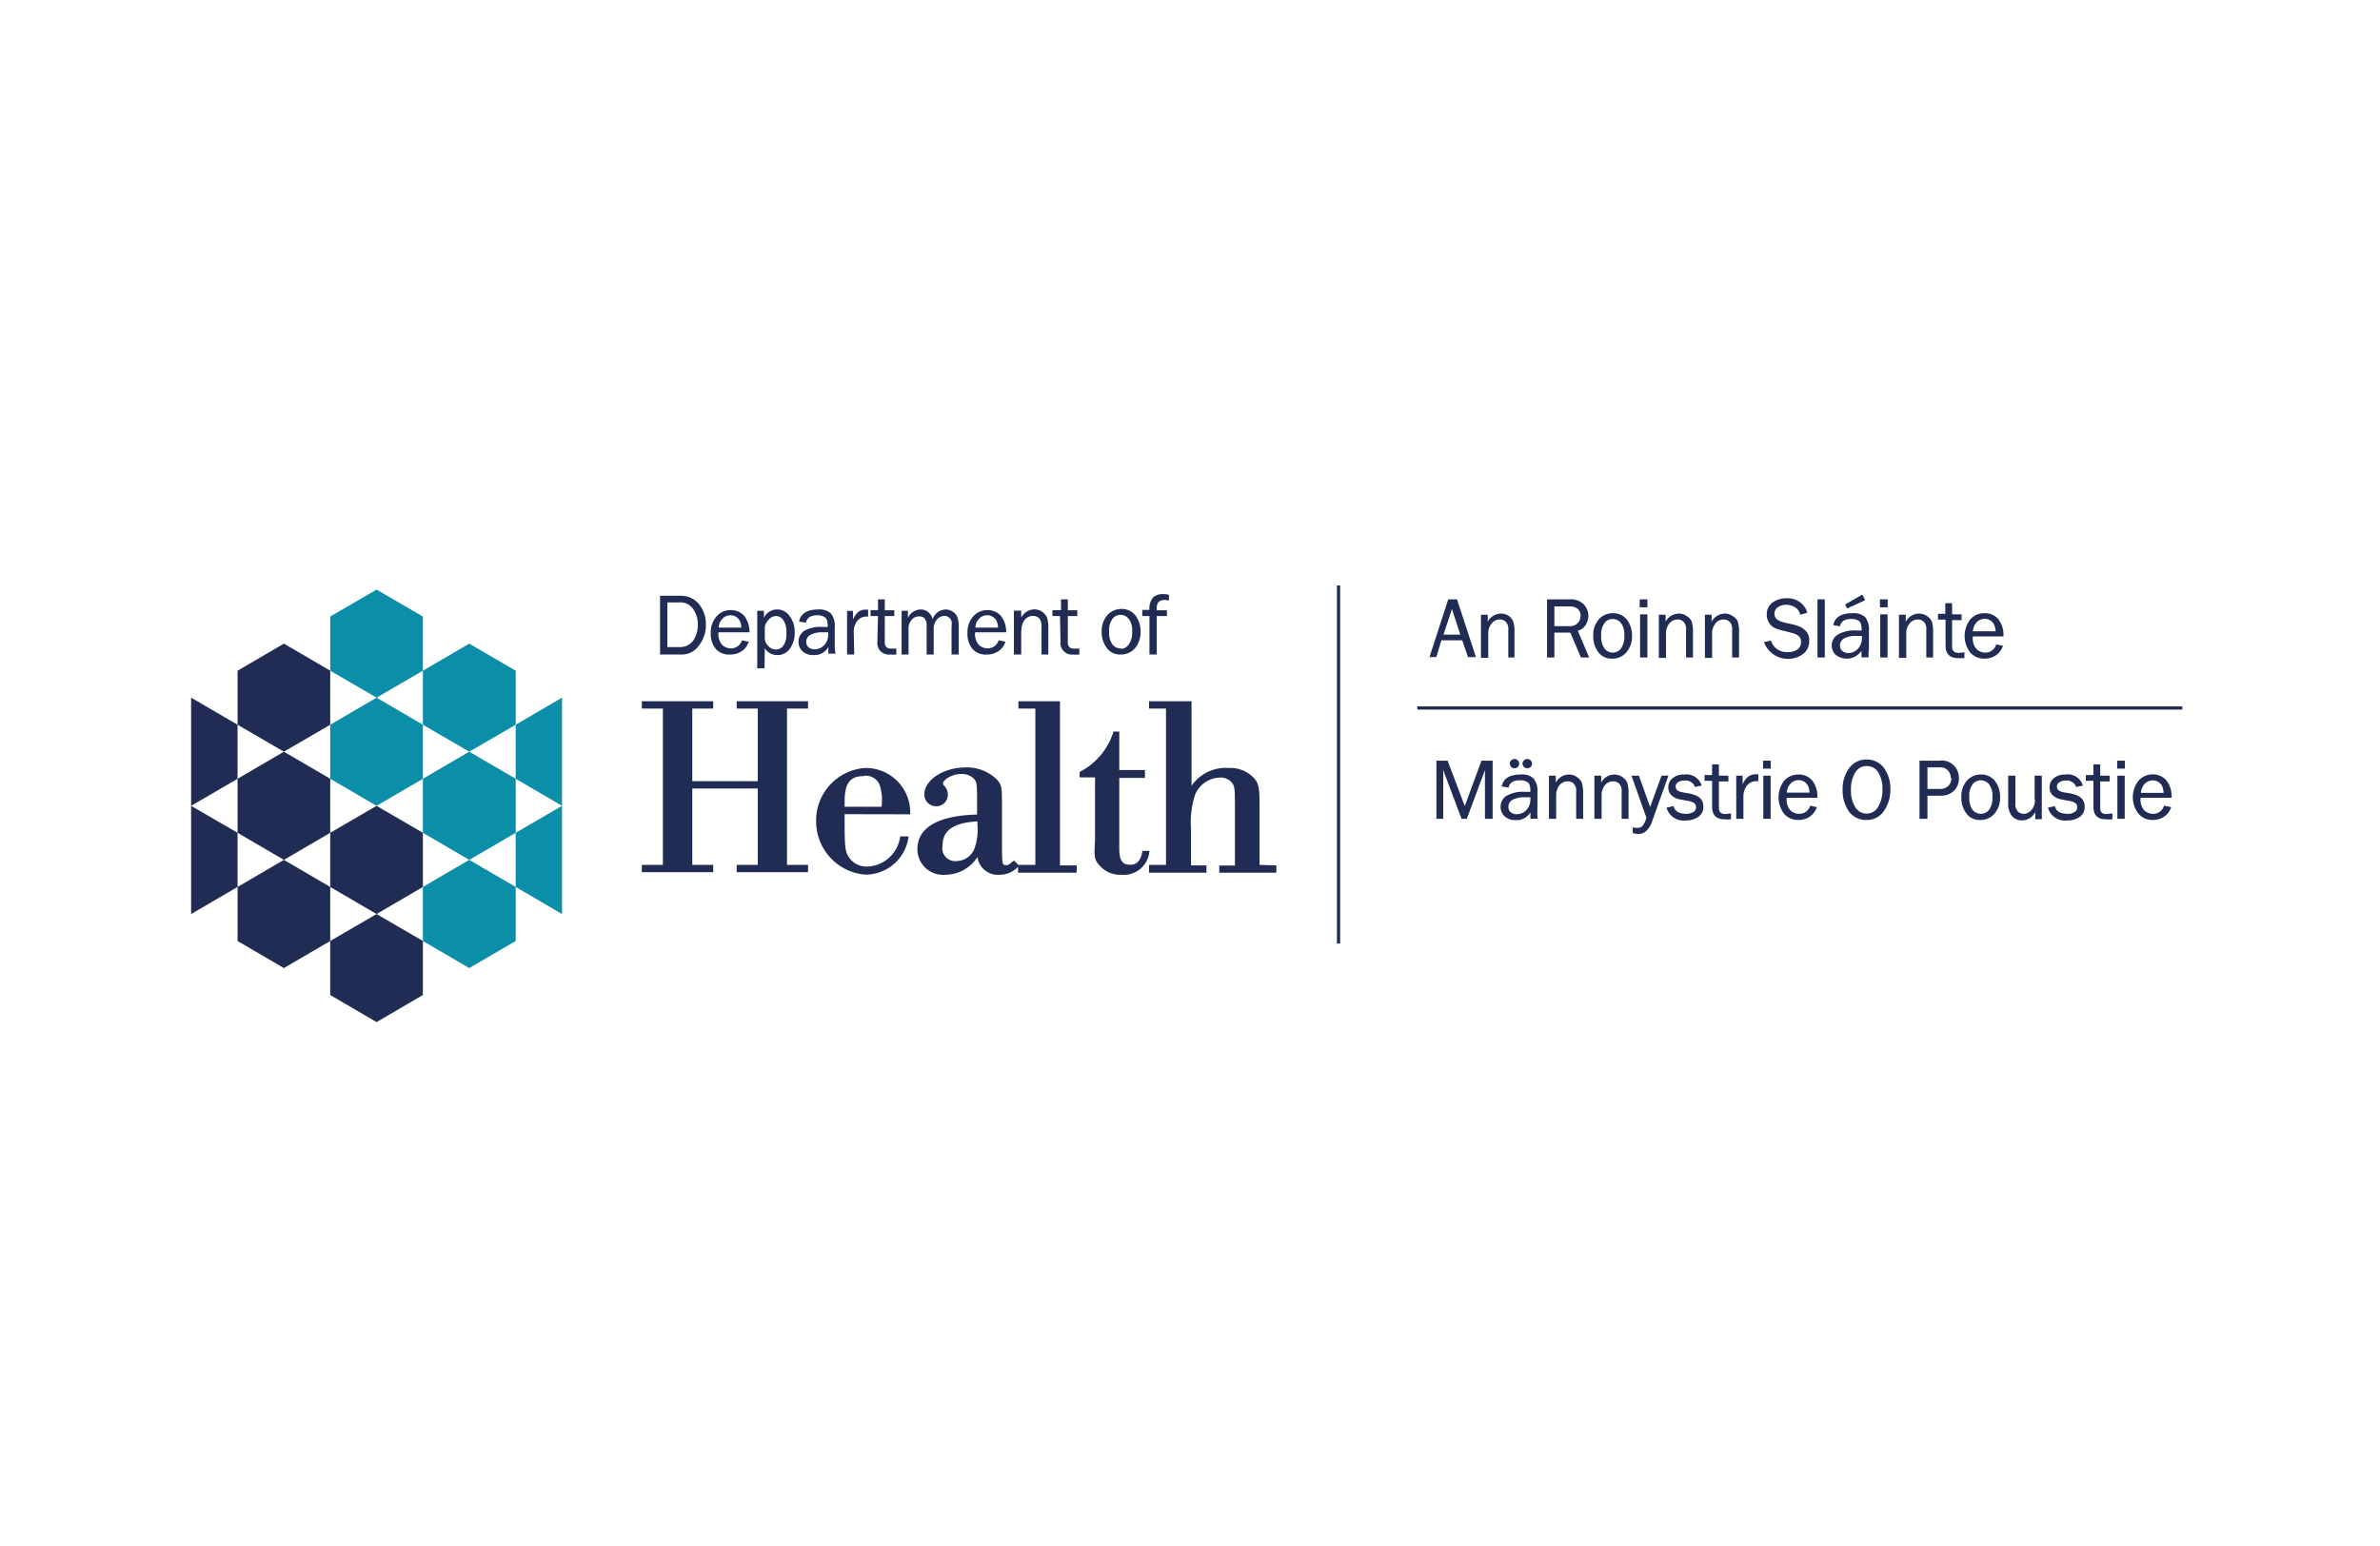 <svg id="Layer_1" data-name="Layer 1" xmlns="http://www.w3.org/2000/svg" viewBox="0 0 185.44 120.47"><defs><style>.cls-1{fill:#212c55;}.cls-2{fill:#0b8ea8;}</style></defs><title>FF Client Logos</title><polygon class="cls-1" points="114.13 62.81 112.8 59.29 112.8 59.27 111.92 59.27 111.92 63.8 112.45 63.8 112.45 60 113.87 63.78 113.87 63.8 114.29 63.8 115.7 60.01 115.7 63.8 116.3 63.8 116.3 59.27 115.43 59.27 114.13 62.81"/><path class="cls-1" d="M119,59.86a.35.35,0,0,0,.26-.1.33.33,0,0,0,.11-.26.3.3,0,0,0-.11-.25.36.36,0,0,0-.52,0,.33.33,0,0,0-.11.25.36.36,0,0,0,.11.26A.35.35,0,0,0,119,59.86Z"/><path class="cls-1" d="M119.79,63.13v-1.4a1.5,1.5,0,0,0-.3-1.07,1.29,1.29,0,0,0-1-.31c-.87,0-1.37.31-1.48.93v0l.53.09v0c.08-.39.37-.57.89-.57a1,1,0,0,1,.5.1.45.45,0,0,1,.25.26,1.73,1.73,0,0,1,.06.54h-.41a2.58,2.58,0,0,0-1.47.32,1,1,0,0,0-.44.85,1,1,0,0,0,.31.73,1.19,1.19,0,0,0,.87.3,1.23,1.23,0,0,0,1.15-.62,3.4,3.4,0,0,0,0,.51v0h.56v0A2.56,2.56,0,0,1,119.79,63.13Zm-1.58.31a.73.73,0,0,1-.51-.16.51.51,0,0,1-.17-.4.6.6,0,0,1,.32-.56,1.88,1.88,0,0,1,.94-.2l.45,0a1.41,1.41,0,0,1,0,.2,1.15,1.15,0,0,1-.29.77A1,1,0,0,1,118.21,63.44Z"/><path class="cls-1" d="M118,59.86a.37.37,0,0,0,.26-.1.38.38,0,0,0,.11-.26.34.34,0,0,0-.11-.25.37.37,0,0,0-.27-.11.38.38,0,0,0-.25.11.36.36,0,0,0,0,.5A.34.34,0,0,0,118,59.86Z"/><path class="cls-1" d="M122.86,60.54a1.05,1.05,0,0,0-.64-.19,1.17,1.17,0,0,0-1,.63v-.54h-.53V63.8h.56V62a1.26,1.26,0,0,1,.26-.82.83.83,0,0,1,.64-.3.66.66,0,0,1,.47.18.83.83,0,0,1,.19.63V63.8h.54V61.86a2.87,2.87,0,0,0-.1-.88A1.08,1.08,0,0,0,122.86,60.54Z"/><path class="cls-1" d="M126.4,60.54a1.05,1.05,0,0,0-.64-.19,1.17,1.17,0,0,0-1,.63v-.54h-.53V63.8h.56V62a1.26,1.26,0,0,1,.26-.82.81.81,0,0,1,.64-.3.66.66,0,0,1,.47.18.83.83,0,0,1,.19.63V63.8h.54V61.86a2.87,2.87,0,0,0-.1-.88A1.08,1.08,0,0,0,126.4,60.54Z"/><path class="cls-1" d="M129.46,60.44l-.89,2.44-.87-2.44h-.58l1.16,3.27a1.7,1.7,0,0,1-.32.67.66.66,0,0,1-.4.13,1.64,1.64,0,0,1-.34-.05h0v.45h0a1.9,1.9,0,0,0,.45.07c.43,0,.75-.28,1-.82l1.33-3.73Z"/><path class="cls-1" d="M131.7,61.84l-.64-.11c-.33-.07-.5-.21-.5-.44a.39.39,0,0,1,.19-.34.88.88,0,0,1,.51-.13.78.78,0,0,1,.81.5v0l.52-.11v0a1.24,1.24,0,0,0-1.36-.86,1.35,1.35,0,0,0-.9.28.89.89,0,0,0-.34.72.79.79,0,0,0,.25.62,1.28,1.28,0,0,0,.66.32l.7.13c.37.07.55.22.55.47a.42.42,0,0,1-.21.38,1,1,0,0,1-.54.14c-.57,0-.9-.19-1-.6v0l-.55.12v0a1.37,1.37,0,0,0,1.48,1,1.74,1.74,0,0,0,1-.28.92.92,0,0,0,.39-.76C132.74,62.3,132.39,62,131.7,61.84Z"/><path class="cls-1" d="M134.44,63.43c-.34,0-.51-.15-.51-.48V60.89h.74v-.45h-.74v-.88l-.53,0,0,.83h-.59v.45h.59v2c0,.69.33,1,1,1a2.88,2.88,0,0,0,.47,0h0v-.46h0Z"/><path class="cls-1" d="M136.73,60.34a.87.87,0,0,0-.51.17,1.44,1.44,0,0,0-.44.61v-.68h-.5V63.8h.56V62a1.36,1.36,0,0,1,.3-.82.9.9,0,0,1,.69-.31H137v-.54h-.23Z"/><rect class="cls-1" x="137.37" y="59.27" width="0.6" height="0.62"/><rect class="cls-1" x="137.39" y="60.44" width="0.57" height="3.36"/><path class="cls-1" d="M141.6,62.16a2,2,0,0,0-.41-1.36,1.35,1.35,0,0,0-1.06-.45,1.44,1.44,0,0,0-1.12.49,2.12,2.12,0,0,0,0,2.57,1.42,1.42,0,0,0,1.12.48,1.51,1.51,0,0,0,.91-.28,1.43,1.43,0,0,0,.52-.72v0l-.52-.11v0a.87.87,0,0,1-.87.63,1,1,0,0,1-.65-.25,1.23,1.23,0,0,1-.3-1h2.4Zm-2.38-.4a1.12,1.12,0,0,1,.29-.7.85.85,0,0,1,.63-.27.76.76,0,0,1,.48.15.93.93,0,0,1,.28.35,1.64,1.64,0,0,1,.09.47Z"/><path class="cls-1" d="M145.44,59.18a1.64,1.64,0,0,0-1.36.67,2.75,2.75,0,0,0-.51,1.7,2.81,2.81,0,0,0,.48,1.66,1.61,1.61,0,0,0,1.37.68,1.58,1.58,0,0,0,1.38-.72,2.84,2.84,0,0,0,.49-1.67,2.71,2.71,0,0,0-.5-1.66A1.64,1.64,0,0,0,145.44,59.18Zm0,4.21a1,1,0,0,1-.89-.51,2.43,2.43,0,0,1-.33-1.33,2.48,2.48,0,0,1,.33-1.35,1,1,0,0,1,.89-.51,1,1,0,0,1,.89.47,2.35,2.35,0,0,1,.34,1.34,2.54,2.54,0,0,1-.33,1.36A1,1,0,0,1,145.43,63.39Z"/><path class="cls-1" d="M151.18,59.27h-1.62V63.8h.62V62h1.06a1.41,1.41,0,0,0,1-.38,1.31,1.31,0,0,0,.39-1,1.34,1.34,0,0,0-1.47-1.36Zm.86,1.36a.82.82,0,0,1-.24.61.85.85,0,0,1-.62.23h-1V59.79h1a.76.76,0,0,1,.61.26A.88.88,0,0,1,152,60.63Z"/><path class="cls-1" d="M154.34,60.35a1.42,1.42,0,0,0-1.09.48,1.82,1.82,0,0,0-.43,1.28,2,2,0,0,0,.39,1.27,1.27,1.27,0,0,0,1.08.51,1.42,1.42,0,0,0,1.12-.5,1.87,1.87,0,0,0,.43-1.28,2,2,0,0,0-.4-1.26A1.35,1.35,0,0,0,154.34,60.35Zm0,3.06a.81.81,0,0,1-.64-.3,1.57,1.57,0,0,1-.26-1,1.5,1.5,0,0,1,.26-1,.79.79,0,0,1,.63-.31.84.84,0,0,1,.64.3,1.47,1.47,0,0,1,.27,1,1.58,1.58,0,0,1-.26,1A.79.79,0,0,1,154.33,63.41Z"/><path class="cls-1" d="M158.56,62.33a1.32,1.32,0,0,1-.13.56,1.07,1.07,0,0,1-.33.39.76.76,0,0,1-.44.13.65.65,0,0,1-.43-.17.88.88,0,0,1-.2-.66V60.44h-.56v2.14a1.48,1.48,0,0,0,.29,1,1,1,0,0,0,.82.34,1.14,1.14,0,0,0,1-.65v.56h.51V60.44h-.56v1.89Z"/><path class="cls-1" d="M161.41,61.84l-.65-.11c-.33-.07-.49-.21-.49-.44a.37.37,0,0,1,.19-.34.87.87,0,0,1,.5-.13.78.78,0,0,1,.81.5v0l.52-.11v0a1.22,1.22,0,0,0-1.35-.86,1.38,1.38,0,0,0-.91.28.92.92,0,0,0-.34.72.82.82,0,0,0,.25.62,1.36,1.36,0,0,0,.67.32l.69.13c.37.07.55.22.55.47a.42.42,0,0,1-.21.38.89.89,0,0,1-.53.14c-.57,0-.91-.19-1-.6v0l-.54.12v0a1.36,1.36,0,0,0,1.48,1,1.76,1.76,0,0,0,1-.28.93.93,0,0,0,.38-.76C162.44,62.3,162.1,62,161.41,61.84Z"/><path class="cls-1" d="M164.14,63.43c-.34,0-.5-.15-.5-.48V60.89h.74v-.45h-.74v-.88l-.53,0,0,.83h-.59v.45h.59v2c0,.69.33,1,1,1a2.9,2.9,0,0,0,.48,0h0v-.46h0Z"/><rect class="cls-1" x="164.98" y="60.44" width="0.57" height="3.36"/><rect class="cls-1" x="164.96" y="59.27" width="0.6" height="0.62"/><path class="cls-1" d="M168.61,62.78a.87.87,0,0,1-.87.63,1,1,0,0,1-.65-.25,1.23,1.23,0,0,1-.3-1h2.41v0a2,2,0,0,0-.41-1.36,1.35,1.35,0,0,0-1.06-.46,1.43,1.43,0,0,0-1.11.5,2.08,2.08,0,0,0,0,2.56,1.4,1.4,0,0,0,1.12.49,1.51,1.51,0,0,0,.91-.28,1.43,1.43,0,0,0,.52-.72v0l-.53-.11Zm-1.8-1a1.18,1.18,0,0,1,.29-.7.87.87,0,0,1,.64-.27.75.75,0,0,1,.47.15.84.84,0,0,1,.28.35,1.64,1.64,0,0,1,.09.47Z"/><polygon class="cls-1" points="29.34 71.22 25.73 69.11 25.73 64.89 29.34 62.79 32.95 64.89 32.95 69.11 29.34 71.22"/><polygon class="cls-1" points="29.34 79.64 25.73 77.53 25.73 73.32 29.34 71.22 32.95 73.32 32.95 77.53 29.34 79.64"/><polygon class="cls-1" points="22.12 58.57 18.51 56.47 18.51 52.26 22.12 50.15 25.73 52.26 25.73 56.47 22.12 58.57"/><polygon class="cls-1" points="22.12 67 18.51 64.89 18.51 60.68 22.12 58.57 25.73 60.68 25.73 64.89 22.12 67"/><polygon class="cls-1" points="22.12 75.43 18.51 73.32 18.51 69.11 22.12 67 25.73 69.11 25.73 73.32 22.12 75.43"/><polygon class="cls-1" points="14.89 62.79 14.89 54.36 18.51 56.47 18.51 60.68 14.89 62.79"/><polygon class="cls-1" points="14.89 71.22 14.89 62.79 18.51 64.89 18.51 69.11 14.89 71.22"/><polygon class="cls-2" points="29.34 54.36 25.73 52.26 25.73 48.04 29.34 45.94 32.95 48.04 32.95 52.26 29.34 54.36"/><polygon class="cls-2" points="29.34 62.79 25.73 60.68 25.73 56.47 29.34 54.36 32.95 56.47 32.95 60.68 29.34 62.79"/><polygon class="cls-2" points="36.56 58.57 32.95 56.47 32.95 52.26 36.56 50.15 40.18 52.26 40.18 56.47 36.56 58.57"/><polygon class="cls-2" points="36.56 67 32.95 64.89 32.95 60.68 36.56 58.57 40.18 60.68 40.18 64.89 36.56 67"/><polygon class="cls-2" points="36.56 75.43 32.95 73.32 32.95 69.11 36.56 67 40.18 69.11 40.18 73.32 36.56 75.43"/><polygon class="cls-2" points="43.79 62.79 40.18 60.68 40.18 56.47 43.79 54.36 43.79 62.79"/><polygon class="cls-2" points="43.79 71.22 40.18 69.11 40.18 64.89 43.79 62.79 43.79 71.22"/><path class="cls-1" d="M113.52,46.7h-.68l-1.46,4.5v0h.53l.4-1.31h1.62l.45,1.31H115l-1.48-4.51Zm.26,2.75h-1.31l.66-2Z"/><path class="cls-1" d="M117.57,48a1.08,1.08,0,0,0-.65-.19,1.19,1.19,0,0,0-1,.63v-.54h-.53v3.36h.57V49.39a1.21,1.21,0,0,1,.26-.81.79.79,0,0,1,.64-.31.67.67,0,0,1,.47.18.83.83,0,0,1,.19.63v2.15H118V49.29a2.48,2.48,0,0,0-.1-.87A1,1,0,0,0,117.57,48Z"/><path class="cls-1" d="M123.56,48.68a1.38,1.38,0,0,0,.2-.7,1.33,1.33,0,0,0-.35-.88,1.4,1.4,0,0,0-1.08-.4h-1.79v4.53h.57V49.29h1.24l.83,1.94h.64l-.88-2.08A1.09,1.09,0,0,0,123.56,48.68Zm-2.45-1.43h1.22a.91.91,0,0,1,.59.19.65.65,0,0,1,.23.53.81.81,0,0,1-.22.58.87.87,0,0,1-.67.24h-1.15Z"/><path class="cls-1" d="M125.66,47.78a1.42,1.42,0,0,0-1.09.48,1.84,1.84,0,0,0-.43,1.28,2,2,0,0,0,.39,1.27,1.27,1.27,0,0,0,1.08.51,1.42,1.42,0,0,0,1.12-.5,1.87,1.87,0,0,0,.43-1.28,2,2,0,0,0-.4-1.26A1.35,1.35,0,0,0,125.66,47.78Zm0,3.07a.82.82,0,0,1-.64-.31,1.57,1.57,0,0,1-.26-1,1.5,1.5,0,0,1,.26-1,.79.79,0,0,1,.63-.31.84.84,0,0,1,.64.3,1.5,1.5,0,0,1,.27,1,1.58,1.58,0,0,1-.26,1A.8.8,0,0,1,125.65,50.85Z"/><rect class="cls-1" x="127.76" y="46.7" width="0.6" height="0.62"/><rect class="cls-1" x="127.79" y="47.87" width="0.57" height="3.36"/><path class="cls-1" d="M131.42,48a1.05,1.05,0,0,0-.64-.19,1.17,1.17,0,0,0-1,.63v-.54h-.53v3.36h.56V49.39a1.21,1.21,0,0,1,.26-.81.79.79,0,0,1,.64-.31.66.66,0,0,1,.47.18.83.83,0,0,1,.19.63v2.15h.54V49.29a2.75,2.75,0,0,0-.1-.87A1,1,0,0,0,131.42,48Z"/><path class="cls-1" d="M135,48a1.05,1.05,0,0,0-.64-.19,1.19,1.19,0,0,0-1,.63v-.54h-.52v3.36h.56V49.39a1.21,1.21,0,0,1,.26-.81.79.79,0,0,1,.64-.31.66.66,0,0,1,.47.18.83.83,0,0,1,.19.63v2.15h.54V49.29a2.75,2.75,0,0,0-.1-.87A1,1,0,0,0,135,48Z"/><path class="cls-1" d="M139.8,48.68l-.83-.19c-.48-.12-.71-.33-.71-.65a.61.61,0,0,1,.27-.53,1.2,1.2,0,0,1,.64-.19,1.29,1.29,0,0,1,.69.2.84.84,0,0,1,.4.58v0l.56-.16v0a1.57,1.57,0,0,0-1.63-1.12,1.78,1.78,0,0,0-1.1.34,1.12,1.12,0,0,0-.43.91,1.17,1.17,0,0,0,.16.62,1,1,0,0,0,.38.4,2.28,2.28,0,0,0,.58.21l.89.23a1.15,1.15,0,0,1,.47.23.55.55,0,0,1,.19.44.71.71,0,0,1-.26.59,1.21,1.21,0,0,1-.78.22,1.26,1.26,0,0,1-1.3-.9v0l-.55.12v0a2,2,0,0,0,3.09.9,1.28,1.28,0,0,0,.44-1Q141,49,139.8,48.68Z"/><rect class="cls-1" x="141.61" y="46.7" width="0.57" height="4.53"/><polygon class="cls-1" points="143.78 47.09 143.76 47.1 143.92 47.41 145.3 46.78 145.33 46.77 145.1 46.33 143.78 47.09"/><path class="cls-1" d="M145.62,50.56v-1.4a1.56,1.56,0,0,0-.29-1.07,1.32,1.32,0,0,0-1-.31c-.87,0-1.37.31-1.49.93v0l.52.09v0c.08-.38.37-.57.88-.57a1.08,1.08,0,0,1,.51.1.43.43,0,0,1,.24.26,1.73,1.73,0,0,1,.06.54h-.41a2.49,2.49,0,0,0-1.47.33,1,1,0,0,0-.13,1.57,1.39,1.39,0,0,0,2-.32c0,.25,0,.41,0,.51v0h.56v0A3.14,3.14,0,0,1,145.62,50.56Zm-1.58.32a.73.73,0,0,1-.51-.17.54.54,0,0,1-.17-.39.63.63,0,0,1,.32-.57,1.88,1.88,0,0,1,.94-.2l.45,0a1.48,1.48,0,0,1,0,.2,1.18,1.18,0,0,1-.29.78A1,1,0,0,1,144,50.88Z"/><rect class="cls-1" x="146.48" y="46.7" width="0.6" height="0.62"/><rect class="cls-1" x="146.5" y="47.87" width="0.57" height="3.36"/><path class="cls-1" d="M150.14,48a1.08,1.08,0,0,0-.65-.19,1.19,1.19,0,0,0-1,.63v-.54h-.53v3.36h.57V49.39a1.16,1.16,0,0,1,.26-.81.79.79,0,0,1,.64-.31.67.67,0,0,1,.47.18.83.83,0,0,1,.19.63v2.15h.53V49.29a2.48,2.48,0,0,0-.1-.87A1,1,0,0,0,150.14,48Z"/><path class="cls-1" d="M152.61,50.87c-.34,0-.51-.16-.51-.49V48.32h.74v-.45h-.74V47l-.53,0,0,.83H151v.45h.59v2c0,.69.33,1,1,1l.47,0h0v-.46h0A3,3,0,0,1,152.61,50.87Z"/><path class="cls-1" d="M156.1,49.59a2,2,0,0,0-.41-1.36,1.35,1.35,0,0,0-1.06-.45,1.44,1.44,0,0,0-1.12.49,2.12,2.12,0,0,0,0,2.57,1.42,1.42,0,0,0,1.12.48,1.51,1.51,0,0,0,.91-.28,1.43,1.43,0,0,0,.52-.72v0l-.52-.11v0a.88.88,0,0,1-.87.64,1,1,0,0,1-.65-.26,1.23,1.23,0,0,1-.3-1h2.4Zm-2.38-.4a1.12,1.12,0,0,1,.29-.7.85.85,0,0,1,.64-.27.75.75,0,0,1,.47.15.88.88,0,0,1,.28.36,1.5,1.5,0,0,1,.09.46Z"/><path class="cls-1" d="M54.46,50.29A2.52,2.52,0,0,0,55,48.67a2.46,2.46,0,0,0-.53-1.59A1.82,1.82,0,0,0,53,46.42H51.43V51h1.71A1.61,1.61,0,0,0,54.46,50.29Zm-1.54-3.35a1.2,1.2,0,0,1,1.09.52,2,2,0,0,1,.36,1.17,2.13,2.13,0,0,1-.37,1.3,1.27,1.27,0,0,1-1.08.49H52V46.94Z"/><path class="cls-1" d="M56.91,51a1.56,1.56,0,0,0,.91-.28,1.38,1.38,0,0,0,.52-.72v0l-.53-.11v0a.88.88,0,0,1-.87.63,1,1,0,0,1-.65-.25,1.27,1.27,0,0,1-.31-1H58.4v0A2.1,2.1,0,0,0,58,48a1.38,1.38,0,0,0-1.07-.46,1.43,1.43,0,0,0-1.11.5,1.89,1.89,0,0,0-.44,1.29,1.85,1.85,0,0,0,.42,1.27A1.41,1.41,0,0,0,56.91,51ZM56,48.9a1,1,0,0,1,.29-.69.83.83,0,0,1,.63-.27.75.75,0,0,1,.47.15.73.73,0,0,1,.28.35,1.14,1.14,0,0,1,.09.46Z"/><path class="cls-1" d="M59.59,50.51a1.1,1.1,0,0,0,.95.53,1.15,1.15,0,0,0,1-.49,2.05,2.05,0,0,0,.38-1.3A2,2,0,0,0,61.52,48a1.13,1.13,0,0,0-1-.51,1.11,1.11,0,0,0-1,.66v-.56H59v4.48h.57ZM60.44,48a.69.69,0,0,1,.6.33,1.61,1.61,0,0,1,.23,1,1.54,1.54,0,0,1-.25,1,.75.75,0,0,1-.58.28.78.78,0,0,1-.54-.24.9.9,0,0,1-.31-.6v-.93a1.07,1.07,0,0,1,.31-.56A.75.75,0,0,1,60.44,48Z"/><path class="cls-1" d="M62.65,49.16a1,1,0,0,0-.43.85,1,1,0,0,0,.3.73,1.2,1.2,0,0,0,.88.3,1.23,1.23,0,0,0,1.14-.62c0,.24,0,.41,0,.51v0h.57v0a2.56,2.56,0,0,1-.07-.64V48.87a1.54,1.54,0,0,0-.29-1.06,1.32,1.32,0,0,0-1-.32c-.87,0-1.37.32-1.49.94v0l.53.09v0c.09-.39.38-.58.89-.58a1.07,1.07,0,0,1,.51.11.47.47,0,0,1,.24.26,1.73,1.73,0,0,1,.06.54h-.41A2.58,2.58,0,0,0,62.65,49.16Zm.85,1.43a.73.73,0,0,1-.51-.16.54.54,0,0,1-.17-.4.6.6,0,0,1,.32-.56,1.88,1.88,0,0,1,.94-.2l.45,0a1.34,1.34,0,0,1,0,.19,1.16,1.16,0,0,1-.29.78A1,1,0,0,1,63.5,50.59Z"/><path class="cls-1" d="M66.52,49.17a1.34,1.34,0,0,1,.3-.82.9.9,0,0,1,.69-.31h.13V47.5h-.23a.93.93,0,0,0-.51.16,1.67,1.67,0,0,0-.44.62v-.68H66V51h.56Z"/><path class="cls-1" d="M68.36,50a.9.9,0,0,0,1,1,3.08,3.08,0,0,0,.48,0h0v-.46h0l-.4,0c-.34,0-.5-.16-.5-.48V48h.74v-.45h-.74V46.7l-.53,0,0,.84h-.58V48h.58Z"/><path class="cls-1" d="M72,48.14a.79.79,0,0,1,.2.6V51h.55V49.06a1.08,1.08,0,0,1,.27-.81.79.79,0,0,1,.55-.26.63.63,0,0,1,.37.12.64.64,0,0,1,.2.28,2,2,0,0,1,0,.47V51h.56V48.86a2.62,2.62,0,0,0-.08-.71.93.93,0,0,0-.34-.46,1,1,0,0,0-.61-.2,1.11,1.11,0,0,0-1,.75,1,1,0,0,0-.31-.51.88.88,0,0,0-.62-.24,1.12,1.12,0,0,0-1,.66v-.56h-.49V51h.54v-2a1,1,0,0,1,.24-.7.7.7,0,0,1,.55-.27A.64.64,0,0,1,72,48.14Z"/><path class="cls-1" d="M76.91,51a1.56,1.56,0,0,0,.91-.28,1.38,1.38,0,0,0,.52-.72v0l-.53-.11v0a.89.89,0,0,1-.87.63,1,1,0,0,1-.65-.25,1.25,1.25,0,0,1-.31-1H78.4v0A2.1,2.1,0,0,0,78,48a1.38,1.38,0,0,0-1.07-.46,1.43,1.43,0,0,0-1.11.5,1.89,1.89,0,0,0-.44,1.29,1.85,1.85,0,0,0,.42,1.27A1.41,1.41,0,0,0,76.91,51ZM76,48.9a1,1,0,0,1,.29-.69.83.83,0,0,1,.63-.27.75.75,0,0,1,.47.15.73.73,0,0,1,.28.35,1.14,1.14,0,0,1,.09.46Z"/><path class="cls-1" d="M79.59,49.11a1.21,1.21,0,0,1,.26-.82.81.81,0,0,1,.64-.3.67.67,0,0,1,.47.18.87.87,0,0,1,.19.62V51h.53V49a2.54,2.54,0,0,0-.1-.88,1.05,1.05,0,0,0-.36-.44,1.09,1.09,0,0,0-.65-.2,1.2,1.2,0,0,0-1,.64v-.54H79V51h.57V49.11Z"/><path class="cls-1" d="M82.63,50a.9.9,0,0,0,1,1,2.88,2.88,0,0,0,.47,0h0v-.46h0l-.39,0q-.51,0-.51-.48V48h.74v-.45h-.74V46.7l-.53,0,0,.84H82V48h.59Z"/><path class="cls-1" d="M87.32,51a1.44,1.44,0,0,0,1.12-.5,1.92,1.92,0,0,0,.43-1.28,2,2,0,0,0-.4-1.26,1.33,1.33,0,0,0-1.1-.51,1.45,1.45,0,0,0-1.09.48,1.85,1.85,0,0,0-.44,1.29,2,2,0,0,0,.39,1.26A1.27,1.27,0,0,0,87.32,51Zm0-.48a.8.8,0,0,1-.64-.3,1.57,1.57,0,0,1-.26-1,1.5,1.5,0,0,1,.26-1,.78.78,0,0,1,.63-.31.82.82,0,0,1,.63.3,1.45,1.45,0,0,1,.27,1,1.53,1.53,0,0,1-.26,1A.78.78,0,0,1,87.36,50.56Z"/><path class="cls-1" d="M89.56,51h.57V48h.79v-.45h-.79v-.11a.73.73,0,0,1,.15-.54.7.7,0,0,1,.49-.15,1.18,1.18,0,0,1,.31.05h0v-.46h0a3,3,0,0,0-.48-.05,1.2,1.2,0,0,0-.73.23,1.34,1.34,0,0,0-.31,1H89V48h.56Z"/><polygon class="cls-1" points="57.4 67.39 57.4 67.96 62.96 67.96 62.96 67.39 61.32 67.39 61.32 55.21 62.96 55.21 62.96 54.64 57.4 54.64 57.4 55.21 59.04 55.21 59.04 60.87 53.94 60.87 53.94 55.21 55.57 55.21 55.57 54.64 50.01 54.64 50.01 55.21 51.65 55.21 51.65 67.39 50.01 67.39 50.01 67.96 55.57 67.96 55.57 67.39 53.94 67.39 53.94 61.44 59.04 61.44 59.04 67.39 57.4 67.39"/><path class="cls-1" d="M70.92,63.45v-.1a3.46,3.46,0,0,0-3.54-3.51A4.1,4.1,0,0,0,63.59,64a4.16,4.16,0,0,0,3.83,4.15,3.39,3.39,0,0,0,3.36-2.87l0-.11h-.65l0,.07a2.68,2.68,0,0,1-2.55,2.28,1.64,1.64,0,0,1-1.5-.83c-.23-.39-.27-.78-.27-2.73v-.52Zm-3.58-3a1.16,1.16,0,0,1,1.2.71,4,4,0,0,1,.15,1.7H65.81v-.37C65.81,61,66.23,60.47,67.34,60.47Z"/><path class="cls-1" d="M77.88,68.16a1.94,1.94,0,0,0,1.44-.62l0,0V68h4.57v-.57h-1.3V54.64H79.35v.57h1.32V67.39H79.35v0L79,67.05l-.07.06c-.36.3-.38.3-.52.3-.32,0-.34,0-.34-1.73V63c0-1.71,0-1.86-.48-2.34a3.32,3.32,0,0,0-2.39-.86c-1.7,0-3.18,1-3.18,2.08a.91.91,0,0,0,.91.94.89.89,0,0,0,.92-.94,1,1,0,0,0-.29-.67c-.08-.09-.08-.11-.08-.16,0-.3.71-.74,1.39-.74a1.35,1.35,0,0,1,1,.35c.21.22.26.38.26,1.54v1.27c-3,.07-4.65,1-4.65,2.69a2,2,0,0,0,2.17,2,3,3,0,0,0,2.51-1.38A1.6,1.6,0,0,0,77.88,68.16ZM76.16,64v.3a4.28,4.28,0,0,1-.27,1.91,1.53,1.53,0,0,1-1.34.88,1,1,0,0,1-1.11-1.19C73.44,64.7,74.28,64.11,76.16,64Z"/><path class="cls-1" d="M85.65,67.41a2.13,2.13,0,0,0,1.75.75,2,2,0,0,0,2.15-1.75l0-.11H89l0,.08c-.12.67-.42,1-.93,1s-.86-.19-.86-1.25V60.61h2V60h-2V57h-.47l0,.06a5.28,5.28,0,0,1-2.62,3.09l0,0v.42h1.2v4.9C85.24,66.72,85.27,67,85.65,67.41Z"/><path class="cls-1" d="M98.14,67.39v-4.6c0-1.39-.06-1.71-.41-2.14a2.55,2.55,0,0,0-2-.81,3.22,3.22,0,0,0-2.89,1.39V54.64H89.53v.57h1.32V67.39H89.53V68H94v-.57H92.8V64.62a7.05,7.05,0,0,1,.31-2.68A2.15,2.15,0,0,1,95,60.59,1.13,1.13,0,0,1,96,61c.2.27.22.46.22,1.84v4.6H95V68h4.45v-.57Z"/><rect class="cls-1" x="110.43" y="55.04" width="59.61" height="0.25"/><rect class="cls-1" x="104.17" y="45.62" width="0.25" height="27.9"/></svg>